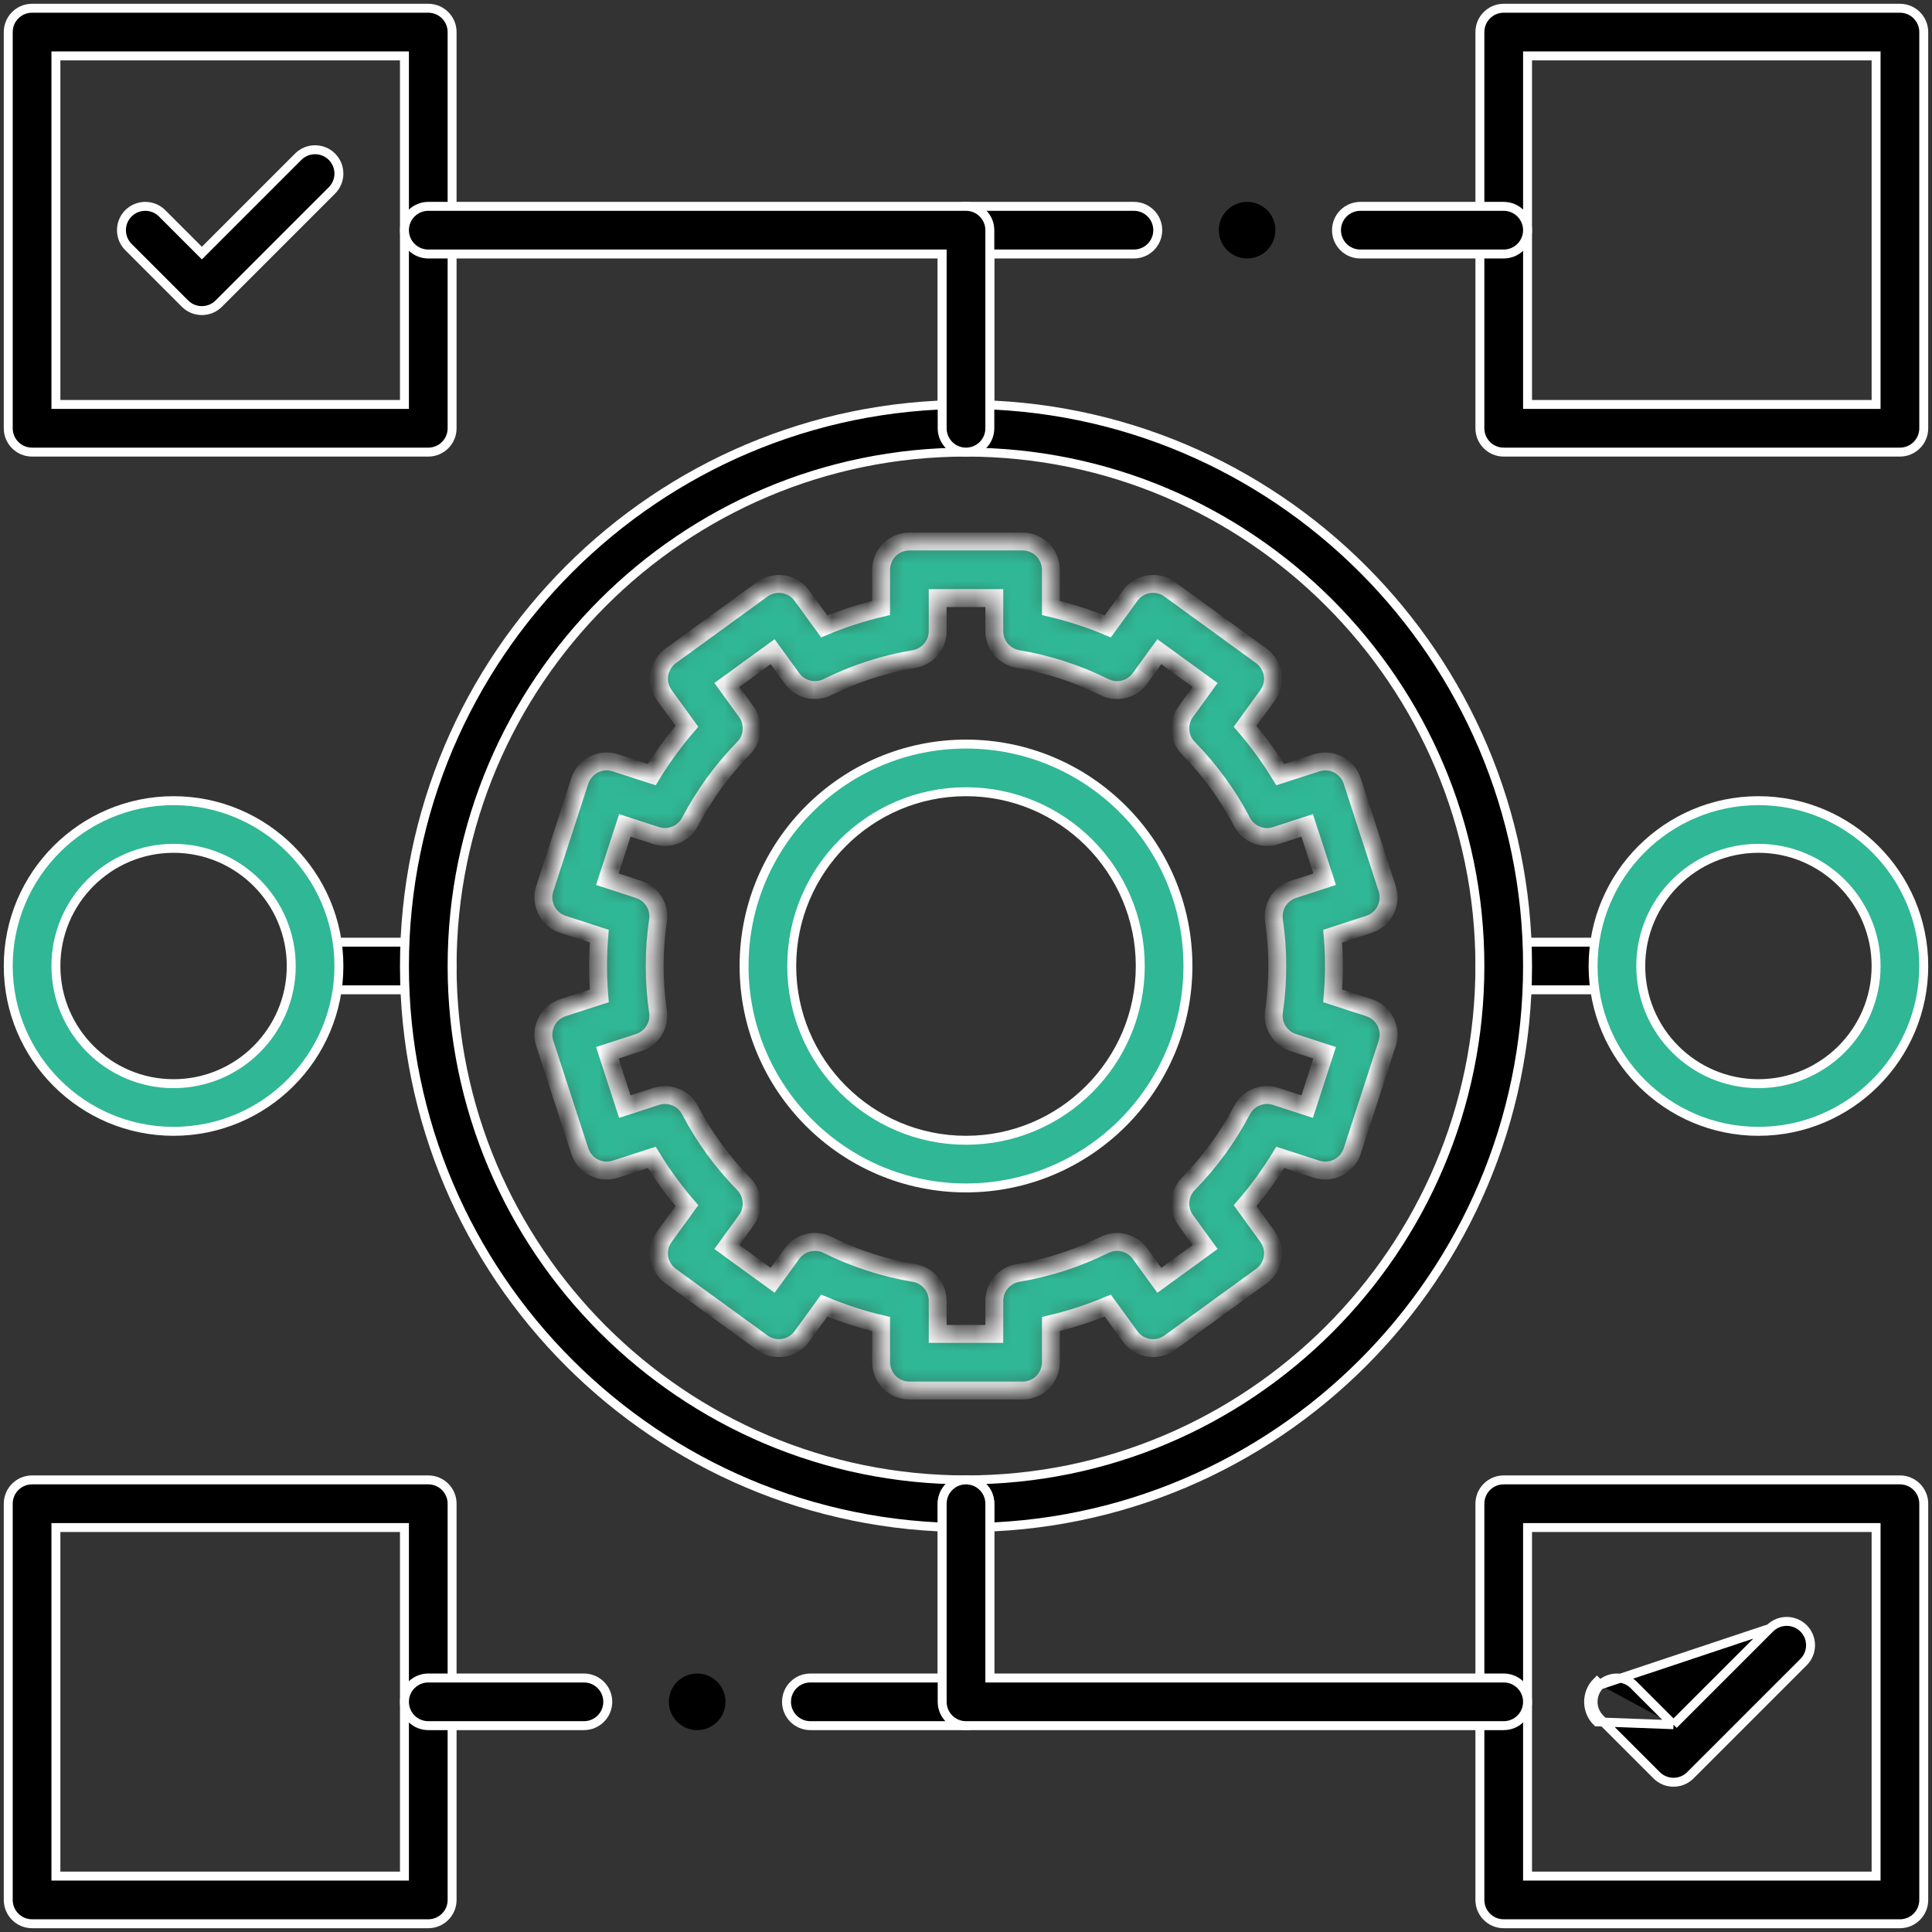 <svg width="108" height="108" viewBox="0 0 108 108" fill="none" xmlns="http://www.w3.org/2000/svg">
<rect x="0" y="0" width="108" height="108" fill="#333333" stroke="none"/>
<g clip-path="url(#clip0_5770_25399)">
<path d="M55.582 14.199H55.332V14.449V23.941C55.332 24.677 54.736 25.273 54 25.273C53.264 25.273 52.668 24.677 52.668 23.941V12.867C52.668 12.132 53.264 11.535 54 11.535H63.387C64.123 11.535 64.719 12.132 64.719 12.867C64.719 13.603 64.123 14.199 63.387 14.199H55.582ZM90.387 55.332H84.059C83.323 55.332 82.727 54.736 82.727 54C82.727 53.264 83.323 52.668 84.059 52.668H90.387C91.123 52.668 91.719 53.264 91.719 54C91.719 54.736 91.123 55.332 90.387 55.332ZM23.941 55.332H17.613C16.877 55.332 16.281 54.736 16.281 54C16.281 53.264 16.877 52.668 17.613 52.668H23.941C24.677 52.668 25.273 53.264 25.273 54C25.273 54.736 24.677 55.332 23.941 55.332Z" fill="black" stroke="white" stroke-width="0.5"/>
<path d="M54 85.391C36.691 85.391 22.609 71.309 22.609 54C22.609 36.691 36.691 22.609 54 22.609C71.309 22.609 85.391 36.691 85.391 54C85.391 71.309 71.309 85.391 54 85.391ZM54 25.273C38.16 25.273 25.273 38.16 25.273 54C25.273 69.84 38.16 82.727 54 82.727C69.84 82.727 82.727 69.84 82.727 54C82.727 38.16 69.84 25.273 54 25.273Z" fill="black" stroke="white" stroke-width="0.5"/>
<mask id="path-3-inside-1_5770_25399" fill="white">
<path d="M57.164 77.731H50.836C49.962 77.731 49.254 77.022 49.254 76.148V74.014C48.167 73.757 47.105 73.412 46.075 72.982L44.821 74.708C44.307 75.415 43.318 75.572 42.611 75.058L37.492 71.338C36.784 70.825 36.628 69.835 37.142 69.129L38.398 67.399C37.67 66.552 37.014 65.65 36.433 64.698L34.402 65.358C33.572 65.628 32.678 65.173 32.408 64.342L30.453 58.324C30.183 57.493 30.638 56.6 31.469 56.33L33.501 55.67C33.411 54.556 33.41 53.446 33.501 52.33L31.469 51.67C30.638 51.4 30.183 50.507 30.453 49.676L32.408 43.658C32.678 42.828 33.571 42.372 34.402 42.642L36.433 43.302C37.014 42.35 37.67 41.447 38.398 40.601L37.142 38.871C36.628 38.165 36.785 37.175 37.492 36.662L42.611 32.942C43.319 32.428 44.309 32.587 44.821 33.292L46.075 35.018C47.105 34.587 48.167 34.242 49.254 33.986V31.852C49.254 30.978 49.962 30.27 50.836 30.27H57.164C58.038 30.27 58.746 30.978 58.746 31.852V33.986C59.832 34.242 60.895 34.588 61.924 35.018L63.178 33.292C63.691 32.587 64.68 32.427 65.388 32.942L70.508 36.662C71.214 37.175 71.371 38.164 70.858 38.871L69.601 40.601C70.329 41.447 70.986 42.35 71.566 43.302L73.597 42.642C74.428 42.372 75.321 42.827 75.591 43.658L77.546 49.676C77.816 50.507 77.362 51.4 76.531 51.67L74.498 52.33C74.589 53.444 74.589 54.555 74.498 55.67L76.531 56.33C77.361 56.6 77.817 57.493 77.546 58.324L75.591 64.342C75.322 65.172 74.428 65.629 73.597 65.358L71.566 64.698C70.986 65.65 70.329 66.552 69.601 67.399L70.858 69.129C71.371 69.835 71.215 70.825 70.508 71.338L65.388 75.058C64.681 75.572 63.692 75.415 63.178 74.708L61.924 72.982C60.895 73.412 59.832 73.757 58.746 74.014V76.148C58.746 77.022 58.038 77.731 57.164 77.731ZM52.418 74.566H55.582V72.721C55.582 71.948 56.14 71.288 56.902 71.16C58.585 70.878 60.212 70.349 61.74 69.59C62.431 69.245 63.27 69.452 63.724 70.076L64.808 71.569L67.368 69.709L66.282 68.213C65.828 67.588 65.891 66.727 66.431 66.176C67.628 64.955 68.636 63.57 69.426 62.061C69.784 61.377 70.582 61.051 71.316 61.29L73.071 61.86L74.049 58.851L72.293 58.281C71.559 58.042 71.105 57.31 71.216 56.547C71.464 54.858 71.464 53.145 71.216 51.454C71.105 50.691 71.559 49.958 72.293 49.72L74.049 49.149L73.071 46.14L71.316 46.71C70.582 46.949 69.784 46.623 69.426 45.939C68.636 44.43 67.628 43.046 66.431 41.824C65.891 41.273 65.828 40.412 66.282 39.787L67.368 38.291L64.808 36.432L63.724 37.924C63.27 38.549 62.431 38.755 61.74 38.411C60.212 37.651 58.585 37.122 56.902 36.84C56.14 36.712 55.582 36.053 55.582 35.28V33.434H52.418V35.279C52.418 36.052 51.859 36.712 51.097 36.84C49.414 37.122 47.787 37.65 46.26 38.41C45.568 38.754 44.729 38.549 44.275 37.924L43.191 36.431L40.631 38.291L41.718 39.787C42.171 40.411 42.108 41.272 41.568 41.824C40.371 43.045 39.364 44.43 38.574 45.939C38.216 46.622 37.417 46.949 36.683 46.71L34.929 46.14L33.951 49.149L35.706 49.719C36.44 49.958 36.895 50.69 36.783 51.453C36.535 53.142 36.535 54.855 36.783 56.546C36.895 57.309 36.44 58.042 35.706 58.28L33.951 58.85L34.929 61.86L36.683 61.29C37.417 61.051 38.216 61.377 38.574 62.06C39.364 63.57 40.371 64.954 41.568 66.175C42.108 66.727 42.171 67.588 41.718 68.213L40.631 69.709L43.191 71.568L44.275 70.076C44.729 69.451 45.569 69.246 46.26 69.589C47.787 70.349 49.414 70.877 51.097 71.16C51.859 71.288 52.418 71.947 52.418 72.72V74.566Z"/>
</mask>
<path d="M57.164 77.731H50.836C49.962 77.731 49.254 77.022 49.254 76.148V74.014C48.167 73.757 47.105 73.412 46.075 72.982L44.821 74.708C44.307 75.415 43.318 75.572 42.611 75.058L37.492 71.338C36.784 70.825 36.628 69.835 37.142 69.129L38.398 67.399C37.67 66.552 37.014 65.65 36.433 64.698L34.402 65.358C33.572 65.628 32.678 65.173 32.408 64.342L30.453 58.324C30.183 57.493 30.638 56.6 31.469 56.33L33.501 55.67C33.411 54.556 33.41 53.446 33.501 52.33L31.469 51.67C30.638 51.4 30.183 50.507 30.453 49.676L32.408 43.658C32.678 42.828 33.571 42.372 34.402 42.642L36.433 43.302C37.014 42.35 37.67 41.447 38.398 40.601L37.142 38.871C36.628 38.165 36.785 37.175 37.492 36.662L42.611 32.942C43.319 32.428 44.309 32.587 44.821 33.292L46.075 35.018C47.105 34.587 48.167 34.242 49.254 33.986V31.852C49.254 30.978 49.962 30.27 50.836 30.27H57.164C58.038 30.27 58.746 30.978 58.746 31.852V33.986C59.832 34.242 60.895 34.588 61.924 35.018L63.178 33.292C63.691 32.587 64.68 32.427 65.388 32.942L70.508 36.662C71.214 37.175 71.371 38.164 70.858 38.871L69.601 40.601C70.329 41.447 70.986 42.35 71.566 43.302L73.597 42.642C74.428 42.372 75.321 42.827 75.591 43.658L77.546 49.676C77.816 50.507 77.362 51.4 76.531 51.67L74.498 52.33C74.589 53.444 74.589 54.555 74.498 55.67L76.531 56.33C77.361 56.6 77.817 57.493 77.546 58.324L75.591 64.342C75.322 65.172 74.428 65.629 73.597 65.358L71.566 64.698C70.986 65.65 70.329 66.552 69.601 67.399L70.858 69.129C71.371 69.835 71.215 70.825 70.508 71.338L65.388 75.058C64.681 75.572 63.692 75.415 63.178 74.708L61.924 72.982C60.895 73.412 59.832 73.757 58.746 74.014V76.148C58.746 77.022 58.038 77.731 57.164 77.731ZM52.418 74.566H55.582V72.721C55.582 71.948 56.14 71.288 56.902 71.16C58.585 70.878 60.212 70.349 61.74 69.59C62.431 69.245 63.27 69.452 63.724 70.076L64.808 71.569L67.368 69.709L66.282 68.213C65.828 67.588 65.891 66.727 66.431 66.176C67.628 64.955 68.636 63.57 69.426 62.061C69.784 61.377 70.582 61.051 71.316 61.29L73.071 61.86L74.049 58.851L72.293 58.281C71.559 58.042 71.105 57.31 71.216 56.547C71.464 54.858 71.464 53.145 71.216 51.454C71.105 50.691 71.559 49.958 72.293 49.72L74.049 49.149L73.071 46.14L71.316 46.71C70.582 46.949 69.784 46.623 69.426 45.939C68.636 44.43 67.628 43.046 66.431 41.824C65.891 41.273 65.828 40.412 66.282 39.787L67.368 38.291L64.808 36.432L63.724 37.924C63.27 38.549 62.431 38.755 61.74 38.411C60.212 37.651 58.585 37.122 56.902 36.84C56.14 36.712 55.582 36.053 55.582 35.28V33.434H52.418V35.279C52.418 36.052 51.859 36.712 51.097 36.84C49.414 37.122 47.787 37.65 46.26 38.41C45.568 38.754 44.729 38.549 44.275 37.924L43.191 36.431L40.631 38.291L41.718 39.787C42.171 40.411 42.108 41.272 41.568 41.824C40.371 43.045 39.364 44.43 38.574 45.939C38.216 46.622 37.417 46.949 36.683 46.71L34.929 46.14L33.951 49.149L35.706 49.719C36.44 49.958 36.895 50.69 36.783 51.453C36.535 53.142 36.535 54.855 36.783 56.546C36.895 57.309 36.44 58.042 35.706 58.28L33.951 58.85L34.929 61.86L36.683 61.29C37.417 61.051 38.216 61.377 38.574 62.06C39.364 63.57 40.371 64.954 41.568 66.175C42.108 66.727 42.171 67.588 41.718 68.213L40.631 69.709L43.191 71.568L44.275 70.076C44.729 69.451 45.569 69.246 46.26 69.589C47.787 70.349 49.414 70.877 51.097 71.16C51.859 71.288 52.418 71.947 52.418 72.72V74.566Z" fill="#30B795" stroke="white" mask="url(#path-3-inside-1_5770_25399)"/>
<path d="M54 66.406C47.159 66.406 41.594 60.841 41.594 54C41.594 47.159 47.159 41.594 54 41.594C60.841 41.594 66.406 47.159 66.406 54C66.406 60.841 60.841 66.406 54 66.406ZM54 44.258C48.628 44.258 44.258 48.628 44.258 54C44.258 59.372 48.628 63.742 54 63.742C59.372 63.742 63.742 59.372 63.742 54C63.742 48.628 59.372 44.258 54 44.258Z" fill="#30B795" stroke="white" stroke-width="0.5"/>
<path d="M85.391 22.359V22.609H85.641H104.625H104.875V22.359V3.375V3.125H104.625H85.641H85.391V3.375V22.359ZM3.125 22.359V22.609H3.375H22.359H22.609V22.359V3.375V3.125H22.359H3.375H3.125V3.375V22.359ZM106.207 25.273H84.059C83.323 25.273 82.727 24.677 82.727 23.941V1.793C82.727 1.057 83.323 0.461 84.059 0.461H106.207C106.943 0.461 107.539 1.057 107.539 1.793V23.941C107.539 24.677 106.943 25.273 106.207 25.273ZM23.941 25.273H1.793C1.057 25.273 0.461 24.677 0.461 23.941V1.793C0.461 1.057 1.057 0.461 1.793 0.461H23.941C24.677 0.461 25.273 1.057 25.273 1.793V23.941C25.273 24.677 24.677 25.273 23.941 25.273Z" fill="black" stroke="white" stroke-width="0.5"/>
<path d="M11.108 13.971L11.285 14.148L11.462 13.971L16.671 8.761C16.671 8.761 16.671 8.761 16.671 8.761C17.192 8.241 18.035 8.241 18.555 8.761C19.075 9.281 19.075 10.125 18.555 10.645L18.555 10.645L12.227 16.973L12.227 16.973C11.707 17.493 10.864 17.493 10.343 16.973C10.343 16.973 10.343 16.973 10.343 16.973L7.179 13.809C6.659 13.289 6.659 12.445 7.179 11.925C7.7 11.405 8.543 11.405 9.063 11.925C9.063 11.925 9.063 11.925 9.063 11.925L11.108 13.971ZM85.391 104.625V104.875H85.641H104.625H104.875V104.625V85.641V85.391H104.625H85.641H85.391V85.641V104.625ZM106.207 107.539H84.059C83.323 107.539 82.727 106.943 82.727 106.207V84.058C82.727 83.323 83.323 82.727 84.059 82.727H106.207C106.943 82.727 107.539 83.323 107.539 84.058V106.207C107.539 106.943 106.943 107.539 106.207 107.539Z" fill="black" stroke="white" stroke-width="0.5"/>
<path d="M93.551 96.413L93.374 96.236L91.329 94.191C90.808 93.671 89.965 93.671 89.445 94.191C89.445 94.191 89.445 94.191 89.445 94.191M93.551 96.413L89.268 96.252C88.65 95.634 88.65 94.632 89.268 94.014L89.445 94.191M93.551 96.413L93.727 96.236L98.937 91.027M93.551 96.413L98.937 91.027M89.445 94.191C88.924 94.711 88.924 95.555 89.445 96.075L92.609 99.239C93.129 99.759 93.972 99.759 94.492 99.239L100.821 92.911C101.341 92.391 101.341 91.547 100.821 91.027C100.3 90.507 99.457 90.507 98.937 91.027M89.445 94.191L98.937 91.027M3.125 104.625V104.875H3.375H22.359H22.609V104.625V85.641V85.391H22.359H3.375H3.125V85.641V104.625ZM23.941 107.539H1.793C1.057 107.539 0.461 106.943 0.461 106.207V84.059C0.461 83.323 1.057 82.727 1.793 82.727H23.941C24.677 82.727 25.273 83.323 25.273 84.059V106.207C25.273 106.943 24.677 107.539 23.941 107.539Z" fill="black" stroke="white" stroke-width="0.5"/>
<path d="M52.418 93.801H52.668V93.551V84.059C52.668 83.323 53.264 82.727 54 82.727C54.736 82.727 55.332 83.323 55.332 84.059V95.133C55.332 95.869 54.736 96.465 54 96.465H45.299C44.563 96.465 43.967 95.869 43.967 95.133C43.967 94.397 44.563 93.801 45.299 93.801H52.418ZM32.643 96.465H23.941C23.206 96.465 22.609 95.869 22.609 95.133C22.609 94.397 23.206 93.801 23.941 93.801H32.643C33.378 93.801 33.975 94.397 33.975 95.133C33.975 95.869 33.378 96.465 32.643 96.465Z" fill="black" stroke="white" stroke-width="0.5"/>
<path d="M55.332 93.551V93.801H55.582H84.059C84.794 93.801 85.391 94.397 85.391 95.133C85.391 95.869 84.794 96.465 84.059 96.465H54C53.264 96.465 52.668 95.869 52.668 95.133V84.059C52.668 83.323 53.264 82.727 54 82.727C54.736 82.727 55.332 83.323 55.332 84.059V93.551ZM52.668 14.449V14.199H52.418H23.941C23.206 14.199 22.609 13.603 22.609 12.867C22.609 12.132 23.206 11.535 23.941 11.535H54C54.736 11.535 55.332 12.132 55.332 12.867V23.941C55.332 24.677 54.736 25.273 54 25.273C53.264 25.273 52.668 24.677 52.668 23.941V14.449ZM84.059 14.199H76.043C75.307 14.199 74.711 13.603 74.711 12.867C74.711 12.132 75.307 11.535 76.043 11.535H84.059C84.794 11.535 85.391 12.132 85.391 12.867C85.391 13.603 84.794 14.199 84.059 14.199Z" fill="black" stroke="white" stroke-width="0.5"/>
<path d="M69.715 14.449C70.589 14.449 71.297 13.741 71.297 12.867C71.297 11.993 70.589 11.285 69.715 11.285C68.841 11.285 68.133 11.993 68.133 12.867C68.133 13.741 68.841 14.449 69.715 14.449Z" fill="black"/>
<path d="M38.973 96.715C39.846 96.715 40.555 96.007 40.555 95.133C40.555 94.259 39.846 93.551 38.973 93.551C38.099 93.551 37.391 94.259 37.391 95.133C37.391 96.007 38.099 96.715 38.973 96.715Z" fill="black"/>
<path d="M98.297 63.242C93.201 63.242 89.055 59.096 89.055 54C89.055 48.904 93.201 44.758 98.297 44.758C103.393 44.758 107.539 48.904 107.539 54C107.539 59.096 103.393 63.242 98.297 63.242ZM98.297 47.422C94.669 47.422 91.719 50.373 91.719 54C91.719 57.627 94.669 60.578 98.297 60.578C101.924 60.578 104.875 57.627 104.875 54C104.875 50.373 101.924 47.422 98.297 47.422ZM9.703 63.242C4.607 63.242 0.461 59.096 0.461 54C0.461 48.904 4.607 44.758 9.703 44.758C14.799 44.758 18.945 48.904 18.945 54C18.945 59.096 14.799 63.242 9.703 63.242ZM9.703 47.422C6.076 47.422 3.125 50.373 3.125 54C3.125 57.627 6.076 60.578 9.703 60.578C13.331 60.578 16.281 57.627 16.281 54C16.281 50.373 13.331 47.422 9.703 47.422Z" fill="#30B795" stroke="white" stroke-width="0.5"/>
</g>
<defs>
<clipPath id="clip0_5770_25399">
<rect width="108" height="108" fill="white"/>
</clipPath>
</defs>
</svg>
